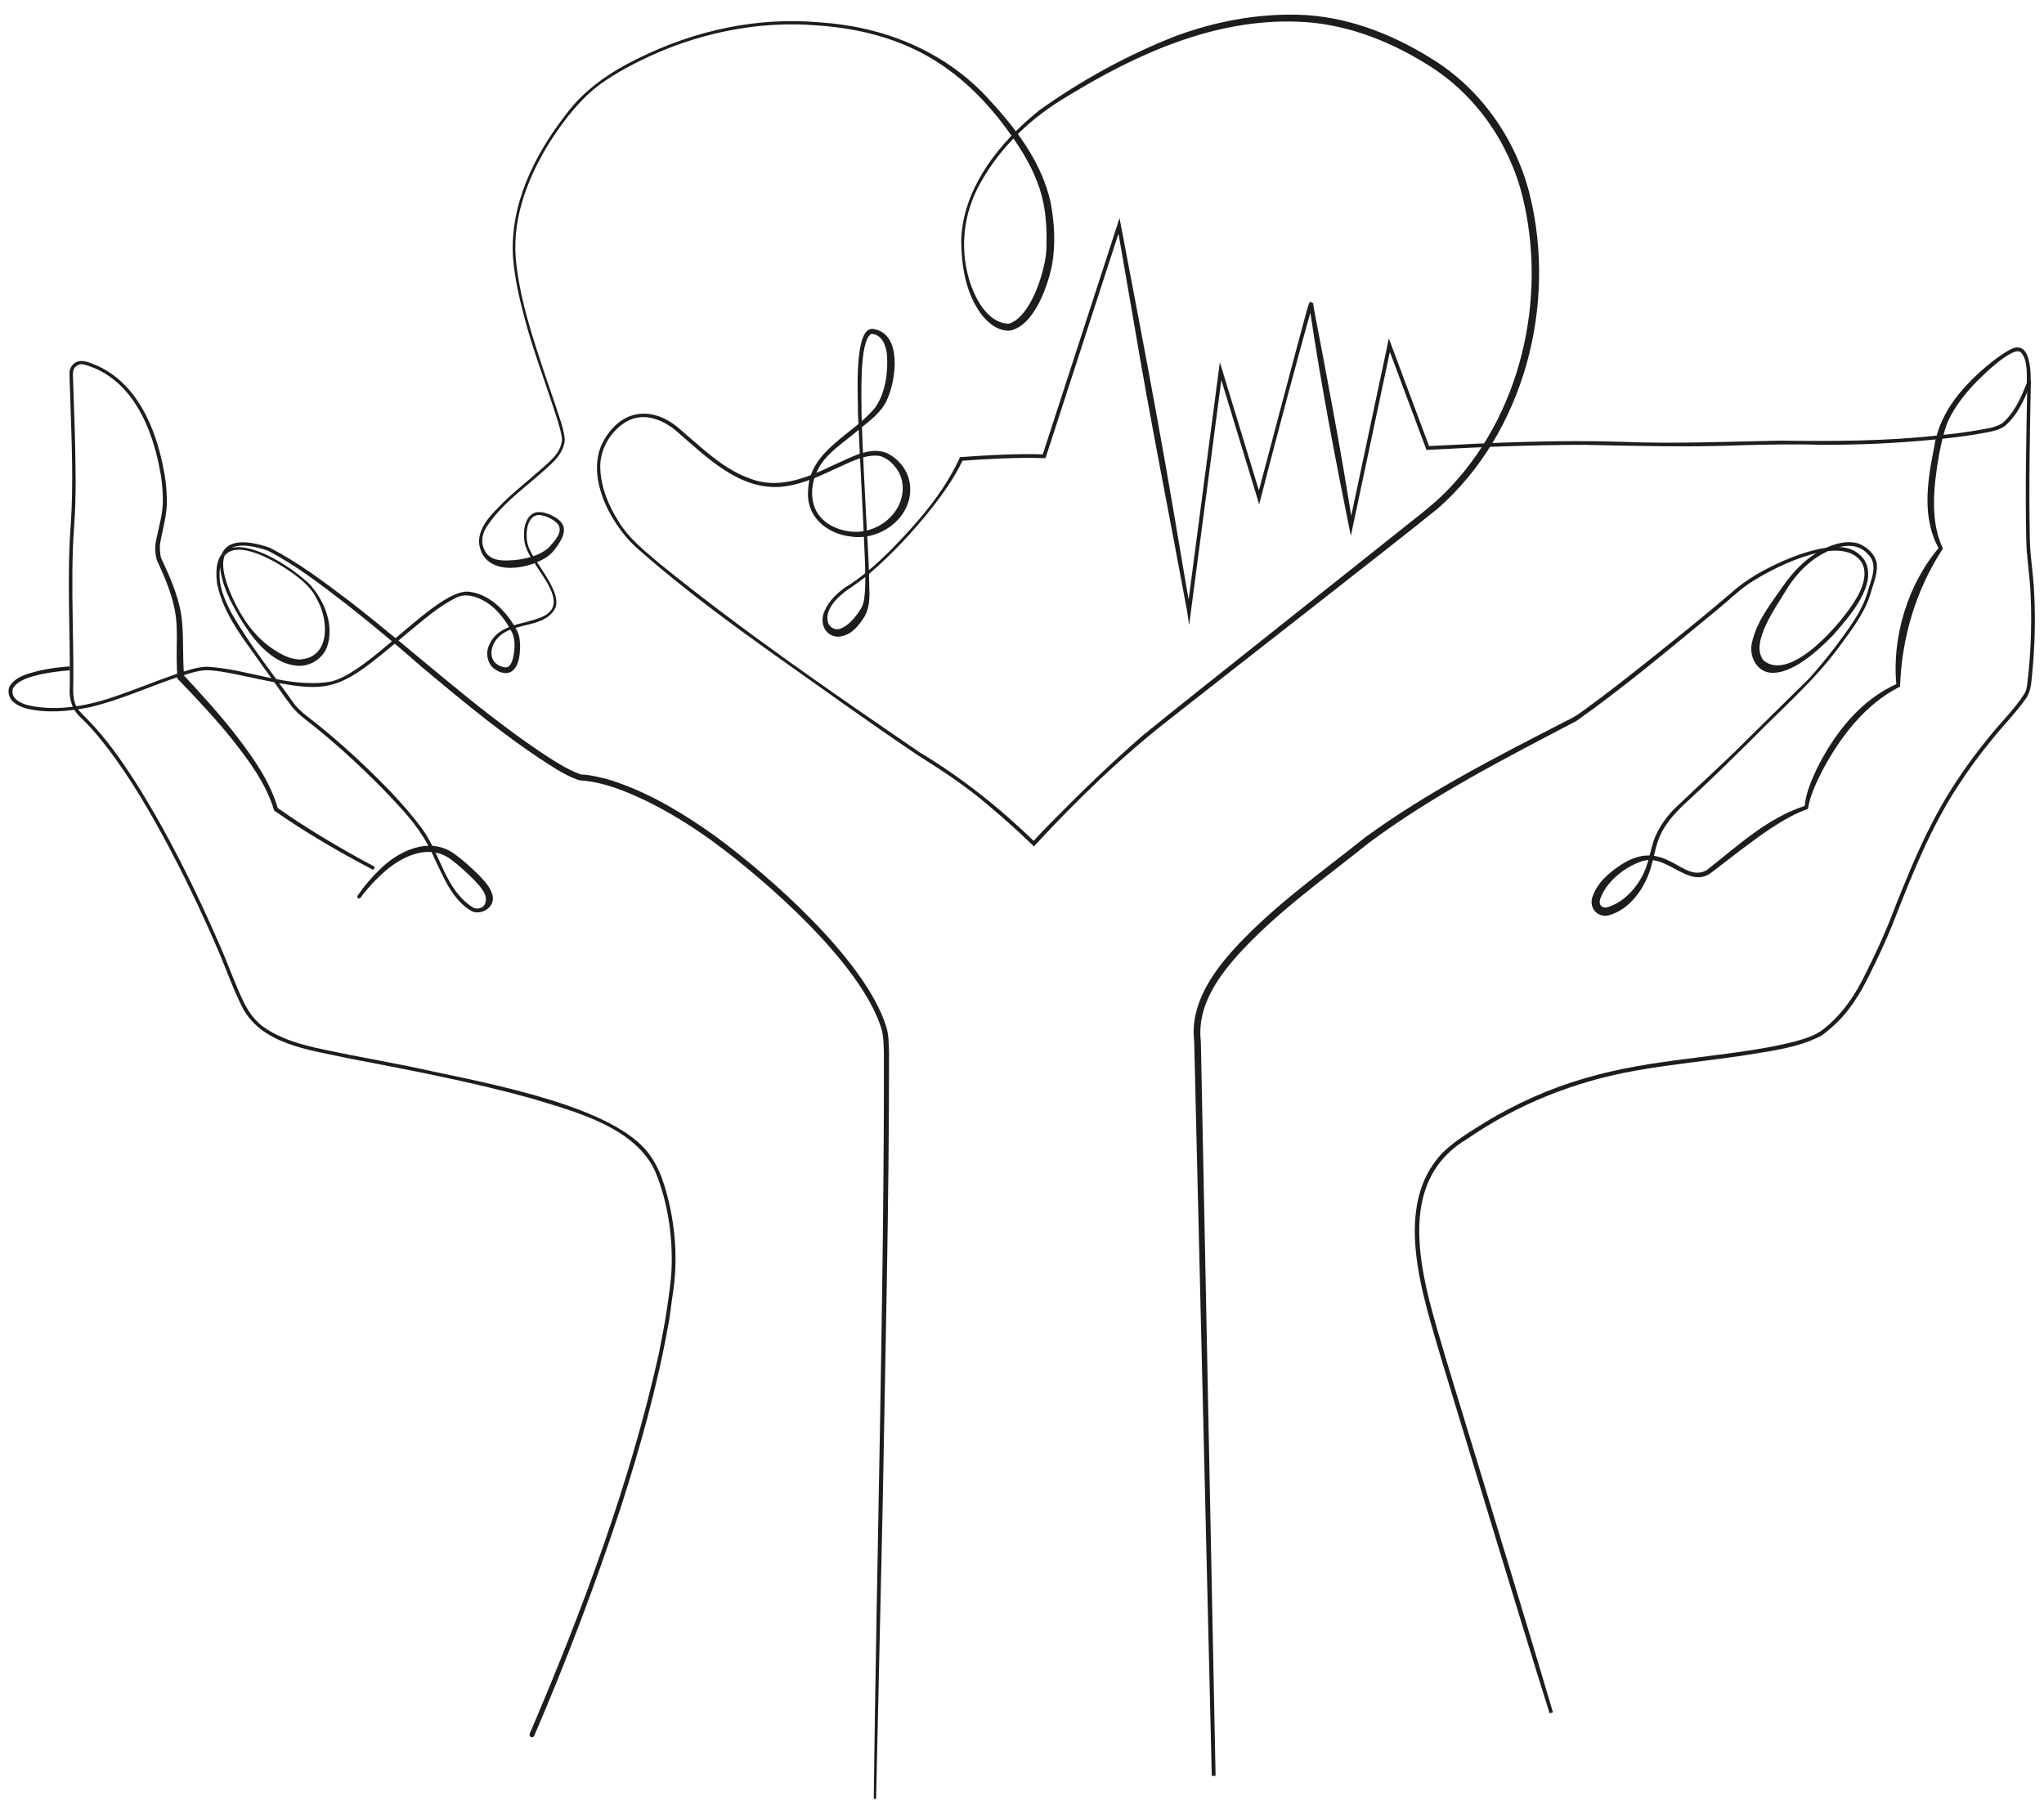 <?xml version="1.0" encoding="UTF-8"?><svg id="uuid-559a5080-2cfd-4f4f-bb61-2867fd8228c9" xmlns="http://www.w3.org/2000/svg" xmlns:xlink="http://www.w3.org/1999/xlink" viewBox="0 0 583 515"><defs><clipPath id="uuid-5ee8c685-4f72-47b0-9d87-2ec125419c59"><rect x="-50" y="-82.66" width="708.66" height="708.66" style="fill:none;"/></clipPath></defs><g style="clip-path:url(#uuid-5ee8c685-4f72-47b0-9d87-2ec125419c59);"><path d="M151.08,494.58c14.95-34.99,28.43-70.93,36.78-108.12.64-3.29,1.95-9.82,2.35-12.96.62-4.27,1.33-8.79,1.38-13.06.14-8.69-1.24-17.57-4.45-25.65-5.48-13.32-23.5-17.78-36.15-21.62-16.97-4.66-34.29-7.95-51.57-11.26-10.96-2.43-25.33-3.84-30.67-15.3-2.61-5.31-4.49-10.86-6.86-16.26-4.64-10.77-9.73-21.35-15.3-31.67-5.61-10.25-11.64-20.41-19.19-29.35-1.38-1.63-2.96-3.27-4.49-4.77-2.34-2.06-3.29-5.34-3.02-8.36l.03-2.2c.09-14.67-.85-29.39.24-44.06.83-11.54.28-23.57-.08-35.16l-.15-4.4-.07-2.2-.02-1.1c0-.36-.04-.73.02-1.17.11-.85.57-1.63,1.22-2.18,2.02-1.65,4.65-.17,6.72.62,11.21,5.1,16.46,17.42,18.73,28.82.62,2.89.99,5.86,1.04,8.84.26,4.46-1.18,8.81-1.91,13.1-.19,1.18.06,3.3.25,3.99,2.49,5.3,4.93,10.7,5.83,16.56.78,5.84.23,11.61.81,17.41.03.11-.27-.61-.27-.59,5.32,5.72,10.59,11.52,15.39,17.72,4.74,6.27,9.43,12.82,11.6,20.51l-.23-.34c4.38,3.11,8.91,6.02,13.51,8.79,4.61,2.77,9.29,5.44,14.04,7.95.55.28.15,1.18-.45.88-9.63-5.06-19.03-10.53-27.95-16.76-2.2-7.48-6.98-13.96-11.76-20.05-4.85-6.06-10.18-11.73-15.58-17.34l-.25-.26-.02-.35c-.17-2.93-.22-5.87-.17-8.79.04-2.91.1-5.76-.26-8.57-.73-5.62-3.06-10.97-5.45-16.2-.43-1.53-.51-3.18-.32-4.74.77-4.37,2.26-8.48,2.06-12.93-.03-2.89-.37-5.78-.97-8.63-2.17-11.11-7.17-23.19-18.04-28.16-.99-.43-1.99-.82-3.03-1.09-.96-.35-1.9-.3-2.69.34-1.15.9-.9,2.39-.87,3.7l.07,2.2c.11,2.6.34,10.45.44,13.21.22,8.81.46,17.66-.2,26.46-.65,8.77-.55,17.57-.42,26.36.09,5.87.24,11.74.19,17.62-.02,2.79-.39,5.87,1.33,8.25.63.99,2.08,2.29,2.91,3.16,5.16,5.28,9.4,11.39,13.39,17.56,9.44,14.91,17.24,30.81,24.27,46.97,2.35,5.36,4.26,10.96,6.83,16.19,1.31,2.58,3.02,4.94,5.29,6.67,7.14,5.1,16.25,6.27,24.68,8.09,5.76,1.11,11.54,2.18,17.3,3.35,18.18,4.04,53.46,9.9,66.25,22.67,4.31,4.25,6.24,10.21,7.6,15.94,2.04,8.62,2.49,17.67,1.11,26.42-.35,2.04-.81,6.61-1.29,8.74-3.06,17.22-7.93,34.57-13.27,51.19-7.32,22.34-15.65,44.34-24.94,65.94-.15.35-.56.52-.92.37-.36-.15-.52-.57-.36-.93" style="fill:#1d1d1b;"/><path d="M249.22,512.86c.8-67.29,3-145.75,2.89-212.4-.1-2.52-.04-5.2-.89-7.58-6.09-18.39-32.76-41.83-48.51-53.29-5.66-4.04-11.57-7.75-17.79-10.82-6.12-2.99-12.72-5.72-19.54-6.16-2.32-.69-4.54-1.9-6.6-3.13-13.75-8.53-26.18-18.91-38.56-29.29-6.91-6.05-13.95-11.97-21.18-17.64-7.24-5.57-14.55-11.29-22.68-15.48-13.42-4.52-15.26,2.18-9.92,13.71,2.52,5.45,6.06,10.69,11.05,14.11,2.33,1.6,4.99,3.14,7.84,3.23,8.88-.32,8.51-10.99,5.2-16.93-1.95-4.2-5.83-6.92-9.6-9.39-4.96-3.11-16.88-9.54-18.17.12-.69,4.51,1.11,8.91,3.21,12.86,5.26,9.24,12.05,17.73,18.23,26.38.98,1.13,2.08,2.16,3.28,3.07,4.88,3.75,9.56,7.75,14.07,11.93,6.73,6.31,13.34,12.82,18.85,20.25,5.28,7.23,6.63,17.69,14.68,22.57,1.16.47,2.76.09,3.26-1.14,1.03-2.57-1.37-4.93-3.07-6.77-2.1-2.08-4.36-4.23-6.74-5.97-6.42-4.7-14.51-.58-19.63,4.26-2.23,2.02-4.29,4.3-6.07,6.72-.16.24-.49.3-.72.13-.22-.16-.27-.47-.12-.69,1.76-2.59,3.75-4.96,5.98-7.15,5.42-5.56,14.42-9.97,21.61-4.81,2.58,1.85,4.81,3.94,7.08,6.15,1.64,1.77,3.62,3.7,3.92,6.34.25,2.95-3.33,5-5.89,3.95-5.6-3.11-8.08-9.58-10.73-15.04-2.38-5.71-5.99-10.55-10.17-15.03-4.1-4.53-8.47-8.83-12.95-13-4.48-4.17-9.13-8.15-13.97-11.89-1.24-.95-2.4-2.03-3.42-3.22-2.87-3.67-5.32-7.5-8.11-11.21-5.17-7.52-11.54-14.9-13.43-24.11-2.46-19.8,19.79-6.57,26.69.46,3.99,4.67,6.8,11.42,4.68,17.6-1.19,3.16-4.5,5.42-7.94,5.38-9.37-.3-15.93-11.35-19.7-18.77-5.62-11.83-3.58-19.97,11.17-14.98,8.27,4.21,15.64,9.83,23,15.4,18.17,14.06,35.02,29.84,54.08,42.74,3.73,2.46,7.62,5.09,11.78,6.6,2.44,0,7.27,1.13,10.26,2.2,10.01,3.49,19.16,9.04,27.75,15.14,16.01,11.71,42.86,35.44,48.97,54.2.9,2.5.82,5.37.93,7.98.01,42.86-1.06,85.68-1.81,128.53l-1.88,83.91c0,.18-.15.32-.33.32-.18,0-.32-.15-.31-.33" style="fill:#1d1d1b;"/><path d="M20.04,191.22c-2.89.19-5.81.57-8.64,1.19-2.68.67-5.73,1.38-7.45,3.55-.72,1.02-.45,2.48.46,3.39.92.93,2.27,1.49,3.64,1.85,8.55,1.9,17.52.07,25.65-2.83,5.54-1.93,10.98-4.16,16.55-6.08,2.87-.92,5.63-1.97,8.7-2.1,11.67.61,22.99,6.03,34.73,4.36,11.24-1.64,31.43-27.43,40.44-25.7,4.59.66,8.4,3.84,11.07,7.44.9,1.21,1.69,2.5,2.38,3.84.72,1.52.77,3.06.78,4.66-.13,2.33-.28,5.12-2.39,6.72-1.56,1.04-3.67.28-5.02-.75-2.02-1.56-2.49-4.62-1.4-6.78,2.61-6.18,10.19-5.73,15.32-8.11,6.7-3.11.71-10.25-1.82-14.37-1.62-2.47-3.48-5.06-3.56-8.14-.14-2.21.19-4.92,1.98-6.47,1.64-1.41,3.9-.73,5.66.04,1.74.78,3.88,2.16,3.72,4.39-.1,1.75-1.01,3.1-1.83,4.34-.82,1.26-1.94,2.57-3.26,3.38-6.06,3.89-18.18,5.26-19.13-4.34-.04-4.72,3.87-8.22,6.87-11.32,4.23-4.08,8.94-7.68,13.22-11.66,1.57-1.49,2.96-3.14,3.43-5.26.19-.72.19-1.31.06-2.02-.53-2.82-1.53-5.62-2.43-8.4-2.61-8.07-5.99-16.99-8.12-25.19-1.53-5.68-2.85-11.46-3.32-17.37-1-14.94,6.05-29.2,15.01-40.73,5.31-7.22,12.86-12.34,20.84-16.16,15.84-7.87,33.79-11.81,51.48-10.22,17.97,1.15,35.09,7.85,47.59,21.08,8.07,8.63,15.73,18.38,18.39,30.18,1.13,5.91,1.47,12.01.43,17.94-1.21,6.04-5.09,17.36-12.03,18.75-3.49.12-6.16-2.11-8.11-4.63-4.55-6.06-5.72-13.96-5.77-21.28.53-14.95,11.06-27.98,22.3-36.96,12.01-8.58,25.05-15.72,38.79-21.14,11.12-4.11,23-6.4,34.89-6.11,13.47.32,26.44,5.26,37.79,12.29,14.14,8.53,24.32,22.89,28.34,38.82,7.87,31.53-1.45,67.98-26.14,89.73-14.69,11.88-61.85,48.54-76.3,59.96-13.87,10.76-26.61,23.14-38.51,36,0,0-.02.02-.02.02l-.38.45c-4.13-3.99-8.38-7.86-12.79-11.54-6.34-5.46-13.26-10.04-20.33-14.48-6.94-4.64-13.77-9.45-20.61-14.25-20.35-14.55-41.24-28.59-59.98-45.27-7.43-6.93-14.6-20.83-8.85-30.52,5.31-9.09,14.29-9.57,21.8-2.78,6.31,5.35,12.31,11.39,20.25,14.06,8.08,2.93,16.18-.58,23.55-4.11,4.89-2.09,11.24-6.09,16.38-2.54,2.49,1.65,4.45,4.26,5.04,7.24,1.91,9.54-7.84,17.24-16.82,15.76-6.8-.79-12.65-5.7-12.07-13,.27-11.64,12.92-15.99,19.22-23.9,2.91-4.25,3.67-10.19,3.24-15.25-.3-2.59-1.57-5.64-4.52-5.63-3.44,2.38-2.63,18.14-2.71,22.61.32,11.11.95,22.23,1.52,33.33.35,5.56.67,11.11.71,16.72.13,2.88.02,6.02-1.72,8.51-1.67,2.58-3.95,5.19-7.42,5.19-3.88-.28-5.14-4.49-3.51-7.57,1.22-2.71,3.35-4.74,5.64-6.39,4.79-2.9,8.89-6.59,12.87-10.48,7.7-7.84,15.24-16.39,19.85-26.42l.03-.05.14-.3.31-.02c7.89-.58,15.77-1,23.7-.78l-.54.37,21.35-65.69.02-.05.64-2.06c3.24,17.12,7.68,40.11,10.73,57.02,1.68,9.16,3.28,18.33,4.84,27.51l2.33,13.77c.73,4.02,1.59,9.8,2.45,13.75v.04s-1.06.03-1.06.03l9-68.48.33-2.48.73,2.39,10.95,35.96v.04s-1.03.02-1.03.02c3.59-13.48,10.08-38.16,13.67-51.41.37-1.28.67-2.54,1.14-3.84l.04-.07s.03-.09.2-.22c.33-.31,1.38.7.92.41.06.57.16,1.09.25,1.67,3.92,20.52,7.84,41.04,11.05,61.7,0,0,0,.03,0,.03h-1.06s10.96-51.67,10.96-51.67l.38-1.82.65,1.74,10.96,29.35-.54-.35c18.59-.98,37.23-1.85,55.85-1.22,14.68.59,29.91-.07,44.62-.35,14.89.19,29.75.18,44.57-1.43,3.7-.37,7.39-.8,11.04-1.4,2.64-.56,5.48-.67,7.77-2.11,3.49-2.91,5.38-7.35,7.06-11.52-.06-2.09.33-6.67-1.73-8.74-2.35-2.17-12.87,8.42-14.62,10.54-2.62,3.02-4.99,6.28-6.49,9.96-1.82,5.27-2.66,10.94-3.33,16.45-.6,6.3-.57,12.91,2.1,18.74l.13.32-.19.28c-7.54,11.56-11.6,25.27-12.03,39.06-10.05,5.09-17.16,14.48-22.32,24.26-1.68,3.35-3.4,6.93-3.95,10.63-3.79,1.32-7.3,3.42-10.7,5.64-5.62,3.76-11.36,8.35-16.76,12.47-6.45,5.09-12.74-5.52-19.82-3.18-5.01,1.58-10.42,5.96-12.05,10.99-.35,1.35.43,2.51,2.01,2.18,5.21-1.49,9.51-6.58,11.26-11.75.65-1.84,1.04-3.79,1.59-5.74,1.01-3.97,3.37-7.49,6.16-10.43,7.21-6.92,14.64-13.55,21.68-20.67l17.04-16.79c2.65-2.96,5.18-6.04,7.59-9.21,3.49-4.77,7.27-9.54,8.98-15.25.9-3.48,3.23-7.84.21-10.81-2.79-3.21-6.84-2.85-10.48-1.4-5.53,2.19-9.84,6.51-12.92,11.53-2.67,4.56-10.69,15.35-6.34,20.19,7.87,6.18,22.55-11.32,26.16-17.53,2.28-3.61,4.19-9.19.16-12.2-6.96-5.37-24.16,3.37-30.62,7.73-3.28,2.21-6.11,5.09-9.2,7.57-13.14,10.78-26.1,21.77-39.99,31.59-20.23,10.6-40.85,21.11-59.2,34.77-12.45,10-25.55,19.26-36.35,30.87-6.55,7.08-12.77,15.64-11.58,25.78.11,5.74,4,199.24,4.2,209.48,0,0-1.08.03-1.08.03l-4.59-191.55c-.11-4.34-.33-13.86-.43-17.96-1.25-10.58,5.21-19.72,12.05-27.11,11-11.84,24.19-21.08,36.62-31.03,17.76-12.99,37.55-23.05,57.06-33.09,1.75-.81,3.51-1.81,5.05-2.99,6.45-4.64,12.72-9.6,18.97-14.55,7.78-6.23,15.57-12.47,23.14-18.95,4.44-4.07,9.87-7.06,15.36-9.46,3.69-1.58,7.52-2.91,11.53-3.57,3.23-.51,7.01-.61,9.71,1.62l.59.53c.42.33.71.8,1.05,1.22,4.2,6.86-4.54,16.49-8.82,21.41-4.05,4.2-11.93,11.59-18.27,10.75-3.8-.59-5.71-4.78-5.01-8.25,1.24-6.16,5.25-11.13,8.69-16.1,3.4-4.99,7.95-9.52,13.68-11.74,2.61-.98,5.68-1.64,8.4-.59,2.18.97,4.13,2.72,4.8,5.07.59,3.12-.89,6.09-1.65,8.99-1.77,5.81-5.63,10.71-9.17,15.52-7.15,9.68-16.34,17.54-24.69,26.11-5.69,5.61-11.35,11.23-17.25,16.64-2.92,2.65-5.8,5.39-7.85,8.77-2.17,3.39-2.61,7.35-3.73,11.18-1.66,5.77-5.95,12.07-12.11,13.67-3.11.66-5.44-2.03-4.65-5,1.38-4.32,4.68-7.08,8.24-9.44,12.64-8.2,17.55,5.56,24.5,1.49,8.82-6.92,17.3-14.94,28.23-18.39l-.39.48c.34-3.9,1.85-7.44,3.48-10.92,5.01-10.1,12.49-19.75,23.06-24.36,0,0-.32.52-.32.52v-.03c-1.39-13.62,3.28-29.01,12.25-39.39l-.05.6v-.02c-5.08-8.87-3.37-19.65-1.42-29.16,1.45-10.08,8.62-17.97,16.26-24.14,1.96-1.53,3.98-3.04,6.28-4.06.88-.34,2.07-.29,2.82.37.76.65,1.12,1.5,1.39,2.31.74,2.46.84,5.05.7,7.59-1.72,4.33-3.72,8.96-7.43,12.03-2.39,1.59-5.51,1.74-8.24,2.31-3.69.6-7.4,1.04-11.11,1.41-11.13,1.1-22.32,1.62-33.51,1.54-6.29-.23-15.89-.05-22.31.14-15.04.59-29.66.19-44.67-.12-15,0-30.02.63-45,1.46l-.14-.37-10.96-29.35,1.04-.08-10.96,51.65-.56,2.66c-4.33-21.39-8.45-42.81-11.66-64.4-.05-.32-.1-.61-.15-.96l-.06-.51-.03-.26s0-.04,0,.05c-.45-.3.59.67.9.38.15-.12.18-.21.16-.17v-.02c-.79,2.23-2.42,8.57-3.13,10.98-4.08,14.9-8.34,31.05-12.17,45.92l-.56-1.84s-10.95-35.96-10.96-36l1.05-.09-9,68.48-.52,3.93-.55-3.91c-5.03-27.35-10.62-55.02-15.2-82.44l-4.76-27.52,1.05.07-.02.05-21.35,65.69-.13.39h-.41c-7.84-.23-15.74.19-23.57.77l.45-.32c-2.44,5.13-5.69,9.73-9.17,14.12-5.21,6.55-10.96,12.69-17.29,18.17-1.91,1.69-4.61,3.57-6.72,4.99-2.88,2.18-6.66,5.82-5.17,9.6,2.79,4.21,7.64-1.64,9.23-4.39,1.02-1.71,1.05-3.73,1.2-5.73.14-2.76.01-5.54-.07-8.31-.55-13.9-1.39-27.79-1.97-41.7.09-3.94-1.42-25.51,4.61-24.01,7.92,1.51,6.28,14.02,3.95,19.5-1.51,4.14-5.45,6.82-8.62,9.44-4.06,3.55-9.17,6.46-11.54,11.47-1.59,3.27-2.02,7.26-.67,10.65,1.64,4.07,6.08,6.29,10.27,6.7,5.22.58,10.62-2.18,13.22-6.69,1.91-3.27,2.17-7.57.1-10.81-1.38-2.02-3.47-4.06-6.06-4.17-4.07-.1-7.83,2.07-11.53,3.69-5.02,2.33-10.23,4.78-15.97,5.23-11.76.76-20.81-8.4-29.02-15.46-3.94-3.58-9.7-6.04-14.67-3.21-4.61,2.62-7.79,8.01-7.57,13.39.18,5.48,2.42,10.75,5.33,15.34,2.93,4.74,7.34,8.2,11.53,11.78,23.73,19.25,49.01,36.64,74.24,53.89,11.97,7.18,22.92,15.93,32.93,25.64l-.8.05c1.98-2.27,4.05-4.33,6.12-6.45,8.28-8.36,16.73-16.58,25.64-24.27,14.06-11.44,61-48.55,75.87-60.45,3.47-2.74,6.89-5.39,9.99-8.49,21.68-21.62,29.45-55.39,22.14-84.81-3.91-15.47-13.7-29.32-27.39-37.6-11.07-6.88-23.65-11.65-36.77-12.05-23.6-.89-45.89,9.21-65.63,21.3-10.07,5.9-18.83,14.15-24.58,24.36-4.43,7.6-5.93,16.62-4.08,25.23,1.15,5.79,5.13,15.19,12.02,15.26,6.29-1.89,10.48-15.33,10.7-21.43.14-4.26-.03-8.72-.85-12.9-1.1-5.63-3.64-10.9-6.75-15.79-6.29-9.75-14.19-18.73-24.12-24.89-9.91-6.25-21.57-9.22-33.19-10.04-17.54-1.55-35.27,2.27-51.01,10.06-5.21,2.62-10.4,5.5-14.7,9.41-4.23,4.02-7.81,8.71-10.95,13.63-6.15,9.81-10.68,21.26-9.82,33,1.03,11.69,4.84,22.94,8.54,34.03l2.86,8.34c.97,3.16,2.33,6.31,2.6,9.68-.14,2.74-1.91,5.07-3.81,6.85-6.26,6.05-14.03,10.91-18.69,18.37-1.47,2.47-1.44,5.51.58,7.65,1.93,1.91,5.08,1.61,7.64,1.47,3.39-.38,6.99-1.25,9.61-3.46,1.49-1.71,4.36-4.46,2.75-6.78-1.28-1.46-3.55-2.51-5.43-2.63-2.99.08-3.67,3.91-3.5,6.37,0,2.92,1.82,5.31,3.39,7.78,1.6,2.46,3.3,4.9,4.42,7.7.52,1.39.94,2.99.41,4.57-2.84,5.74-11.06,4.18-15.52,7.76-3.22,2.37-4.33,7.93.58,9.19,1.35.36,1.99-.33,2.48-1.51.82-2.38,1.13-5.59.21-8.01-1.87-3.8-4.6-7.43-8.35-9.47-2.42-1.3-5.39-2.1-7.92-.69-5.17,2.58-9.61,6.64-14.09,10.28-21.07,17.82-21.18,17.25-48.34,11.52-2.86-.57-5.76-1.17-8.61-1.22-2.81.11-5.68,1.16-8.38,2.03-8.34,2.82-16.43,6.57-25.07,8.57-5.83,1.14-11.86,1.74-17.73.37-1.45-.39-2.95-.96-4.12-2.12-1.19-1.17-1.6-3.24-.59-4.67,1.98-2.6,5.17-3.24,8.08-4.02,2.91-.65,5.84-1.04,8.81-1.24l.06,1.08Z" style="fill:#1d1d1b;"/><path d="M441.98,488.75c-10.29-32.81-20.95-68.54-31.02-101.53-5.08-17.64-14.07-43.21.55-58.43,3.7-3.6,8.13-6.14,12.45-8.86,8.7-5.24,18.06-9.42,27.82-12.26,9.73-2.91,19.81-4.43,29.85-5.68,9.98-1.34,20.09-2.34,29.86-4.76,2.98-.83,6.01-1.66,8.46-3.53,5.49-4.28,9.34-10.01,12.33-16.29,2.24-4.52,4.41-9.07,6.31-13.74,5.55-14.12,11.11-28.39,19.61-41.06,2.78-4.25,5.82-8.32,9.04-12.24,3.29-4.18,7.27-7.93,10.12-12.4.46-.78.74-1.55.82-2.48.47-3.75.78-7.52.98-11.29.23-5.03.27-10.08-.01-15.11-.19-5.06-1.14-10.05-1.21-15.12-.33-15.18.03-30.35.32-45.52l1,.02c-.28,15.15-.62,30.32-.29,45.47.08,5.05,1.03,10.05,1.22,15.1.41,7.6.2,15.23-.53,22.8-.3,2.56-.24,5.34-1.87,7.5-2.97,4.18-6.53,7.74-9.71,11.72-3.2,3.9-6.21,7.94-8.96,12.15-8.45,12.62-13.96,26.81-19.48,40.89-1.91,4.7-4.09,9.28-6.34,13.82-2.75,5.68-6.21,11.29-11.16,15.42-.85.74-2.11,1.84-3.11,2.36-6.93,3.41-14.71,4.21-22.2,5.46-10,1.48-20.08,2.44-30.02,4.2-17.38,3-34.07,9.64-48.57,19.69-21.88,13.18-11.8,42.15-6.05,61.81,2.84,9.51,10.32,33.79,13.25,43.52,5.89,19.34,11.77,38.69,17.5,58.08l-.96.29Z" style="fill:#1d1d1b;"/></g></svg>
